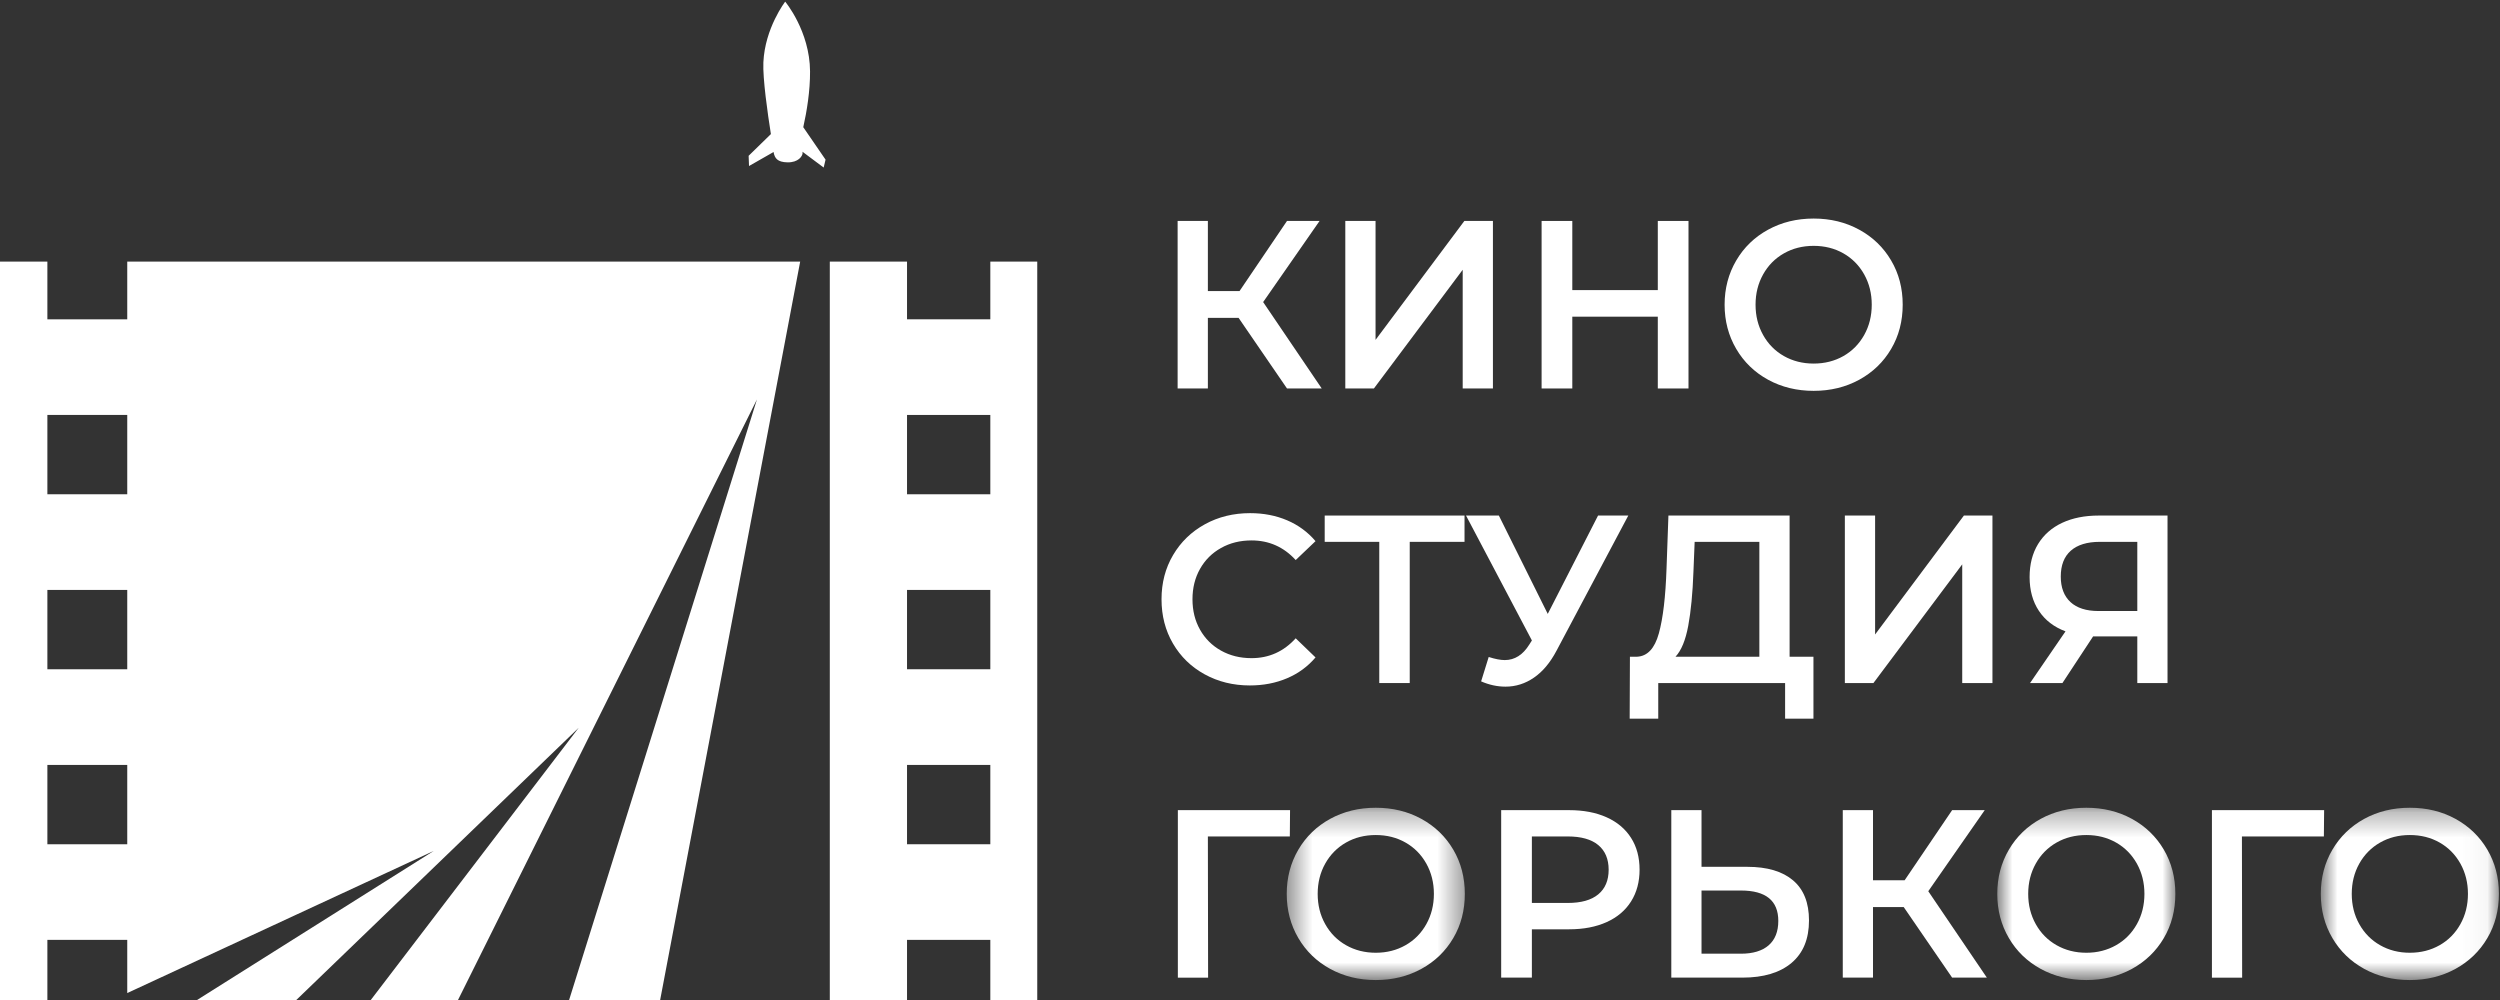 <svg width="100" height="40" viewBox="0 0 100 40" fill="none" xmlns="http://www.w3.org/2000/svg">
<rect x="0" y="0" width="100" height="40" fill="#333333" stroke="none"/>
<path fill-rule="evenodd" clip-rule="evenodd" d="M5.09 10.464V12.772H1.895V10.464H0V40H1.895V37.595H5.09V39.722L17.349 34.037L7.882 40H11.852L23.147 29.112L14.831 40H18.32L30.278 15.977L22.764 40H26.406L32.007 10.464H5.09ZM1.895 19.771H5.09V16.598H1.895V19.771ZM1.895 23.597H3.315H5.09V26.77H1.895V23.597ZM1.895 33.77H5.09V30.597H1.895V33.77Z" fill="white"/>
<path fill-rule="evenodd" clip-rule="evenodd" d="M39.613 10.464V12.772H36.281V10.464H33.192V40H36.281V37.595H39.613V40H41.49V10.464H39.613ZM36.281 19.771H39.613V16.598H36.281V19.771ZM36.281 23.597H37.762H39.613V26.77H36.281V23.597ZM36.281 33.77H39.613V30.597H36.281V33.77Z" fill="white"/>
<path fill-rule="evenodd" clip-rule="evenodd" d="M33.022 6.386L32.131 5.088C32.271 4.458 32.407 3.642 32.402 2.855C32.392 1.241 31.408 0.066 31.408 0.066C31.408 0.066 30.597 1.12 30.535 2.493C30.506 3.14 30.704 4.532 30.836 5.363L29.945 6.232L29.961 6.641L30.943 6.08C30.944 6.088 30.945 6.096 30.948 6.105C30.949 6.109 30.949 6.115 30.95 6.12C30.995 6.32 31.089 6.487 31.499 6.494C31.932 6.502 32.098 6.248 32.104 6.125C32.104 6.114 32.103 6.093 32.099 6.069L32.947 6.702L33.022 6.386Z" fill="white"/>
<path fill-rule="evenodd" clip-rule="evenodd" d="M49.543 12.714H48.315V15.539H47.105V8.838H48.315V11.643H49.581L51.48 8.838H52.783L50.526 12.083L52.869 15.539H51.48L49.543 12.714Z" fill="white"/>
<path fill-rule="evenodd" clip-rule="evenodd" d="M53.812 8.838H55.022V13.595L58.574 8.838H59.717V15.539H58.508V10.791L54.956 15.539H53.812V8.838Z" fill="white"/>
<path fill-rule="evenodd" clip-rule="evenodd" d="M67.54 8.838V15.539H66.312V12.667H62.892V15.539H61.664V8.838H62.892V11.604H66.312V8.838H67.54Z" fill="white"/>
<path fill-rule="evenodd" clip-rule="evenodd" d="M73.737 14.242C74.089 14.041 74.366 13.76 74.568 13.399C74.769 13.039 74.87 12.635 74.87 12.188C74.87 11.741 74.769 11.338 74.568 10.977C74.366 10.617 74.089 10.336 73.737 10.135C73.384 9.934 72.987 9.834 72.546 9.834C72.106 9.834 71.709 9.934 71.356 10.135C71.003 10.336 70.725 10.617 70.524 10.977C70.323 11.338 70.222 11.741 70.222 12.188C70.222 12.635 70.323 13.039 70.524 13.399C70.725 13.76 71.003 14.041 71.356 14.242C71.709 14.442 72.106 14.543 72.546 14.543C72.987 14.543 73.384 14.442 73.737 14.242ZM70.723 15.189C70.181 14.892 69.756 14.48 69.448 13.954C69.139 13.427 68.984 12.839 68.984 12.188C68.984 11.537 69.139 10.949 69.448 10.422C69.756 9.896 70.181 9.484 70.723 9.188C71.265 8.891 71.872 8.742 72.546 8.742C73.22 8.742 73.828 8.891 74.37 9.188C74.912 9.484 75.337 9.894 75.645 10.418C75.954 10.941 76.108 11.531 76.108 12.188C76.108 12.845 75.954 13.436 75.645 13.959C75.337 14.483 74.912 14.892 74.37 15.189C73.828 15.485 73.22 15.634 72.546 15.634C71.872 15.634 71.265 15.485 70.723 15.189Z" fill="white"/>
<path fill-rule="evenodd" clip-rule="evenodd" d="M48.185 26.972C47.646 26.676 47.225 26.266 46.919 25.742C46.613 25.219 46.461 24.628 46.461 23.971C46.461 23.314 46.615 22.724 46.924 22.201C47.233 21.677 47.656 21.268 48.195 20.971C48.733 20.674 49.337 20.526 50.004 20.526C50.545 20.526 51.04 20.622 51.487 20.813C51.934 21.004 52.312 21.282 52.621 21.646L51.828 22.402C51.349 21.878 50.76 21.617 50.06 21.617C49.607 21.617 49.201 21.717 48.842 21.919C48.482 22.119 48.202 22.399 48.001 22.756C47.799 23.113 47.699 23.518 47.699 23.971C47.699 24.425 47.799 24.83 48.001 25.187C48.202 25.544 48.482 25.824 48.842 26.025C49.201 26.226 49.607 26.326 50.06 26.326C50.76 26.326 51.349 26.061 51.828 25.532L52.621 26.297C52.312 26.661 51.933 26.939 51.483 27.13C51.032 27.322 50.536 27.418 49.994 27.418C49.327 27.418 48.724 27.269 48.185 26.972Z" fill="white"/>
<path fill-rule="evenodd" clip-rule="evenodd" d="M58.581 21.674H56.389V27.322H55.171V21.674H52.988V20.622H58.581V21.674Z" fill="white"/>
<path fill-rule="evenodd" clip-rule="evenodd" d="M65.132 20.622L62.26 26.03C62.008 26.508 61.706 26.867 61.357 27.106C61.008 27.346 60.628 27.466 60.219 27.466C59.891 27.466 59.567 27.395 59.245 27.255L59.548 26.279C59.806 26.362 60.02 26.403 60.19 26.403C60.587 26.403 60.915 26.196 61.173 25.781L61.276 25.618L58.641 20.622H59.954L61.91 24.556L63.922 20.622H65.132Z" fill="white"/>
<path fill-rule="evenodd" clip-rule="evenodd" d="M67.53 25.03C67.423 25.607 67.253 26.02 67.02 26.269H70.374V21.675H67.786L67.738 22.861C67.707 23.729 67.637 24.452 67.53 25.03ZM72.538 26.269V28.748H71.404V27.322H66.33V28.748H65.187L65.197 26.269H65.48C65.896 26.25 66.187 25.939 66.354 25.336C66.521 24.733 66.623 23.87 66.661 22.747L66.737 20.622H71.584V26.269H72.538Z" fill="white"/>
<path fill-rule="evenodd" clip-rule="evenodd" d="M73.794 20.622H75.004V25.379L78.556 20.622H79.698V27.322H78.489V22.574L74.937 27.322H73.794V20.622Z" fill="white"/>
<path fill-rule="evenodd" clip-rule="evenodd" d="M82.832 22.028C82.564 22.265 82.431 22.61 82.431 23.062C82.431 23.502 82.56 23.842 82.818 24.082C83.076 24.321 83.451 24.441 83.942 24.441H85.492V21.674H83.989C83.485 21.674 83.1 21.793 82.832 22.028ZM86.701 20.622V27.322H85.492V25.455H83.857H83.725L82.497 27.322H81.202L82.62 25.254C82.159 25.082 81.805 24.81 81.557 24.436C81.308 24.063 81.184 23.611 81.184 23.081C81.184 22.571 81.297 22.131 81.523 21.761C81.75 21.391 82.071 21.108 82.487 20.913C82.903 20.719 83.391 20.622 83.952 20.622H86.701Z" fill="white"/>
<path fill-rule="evenodd" clip-rule="evenodd" d="M51.593 33.458H48.315L48.324 39.106H47.114V32.405H51.602L51.593 33.458Z" fill="white"/>
<mask id="mask0" mask-type="alpha" maskUnits="userSpaceOnUse" x="51" y="32" width="8" height="8">
<path d="M51.469 32.31H58.593V39.201H51.469V32.31Z" fill="white"/>
</mask>
<g mask="url(#mask0)">
<path fill-rule="evenodd" clip-rule="evenodd" d="M56.221 37.808C56.574 37.608 56.851 37.327 57.053 36.966C57.254 36.606 57.356 36.202 57.356 35.755C57.356 35.308 57.254 34.905 57.053 34.544C56.851 34.184 56.574 33.903 56.221 33.702C55.869 33.501 55.472 33.401 55.031 33.401C54.59 33.401 54.193 33.501 53.841 33.702C53.488 33.903 53.211 34.184 53.009 34.544C52.807 34.905 52.707 35.308 52.707 35.755C52.707 36.202 52.807 36.606 53.009 36.966C53.211 37.327 53.488 37.608 53.841 37.808C54.193 38.009 54.59 38.11 55.031 38.11C55.472 38.11 55.869 38.009 56.221 37.808ZM53.208 38.756C52.666 38.459 52.241 38.048 51.932 37.521C51.624 36.995 51.469 36.406 51.469 35.755C51.469 35.104 51.624 34.516 51.932 33.989C52.241 33.463 52.666 33.051 53.208 32.754C53.75 32.458 54.357 32.31 55.031 32.31C55.705 32.31 56.313 32.458 56.854 32.754C57.396 33.051 57.822 33.461 58.13 33.984C58.439 34.508 58.593 35.098 58.593 35.755C58.593 36.412 58.439 37.003 58.13 37.526C57.822 38.049 57.396 38.459 56.854 38.756C56.313 39.052 55.705 39.202 55.031 39.202C54.357 39.202 53.75 39.052 53.208 38.756Z" fill="white"/>
</g>
<path fill-rule="evenodd" clip-rule="evenodd" d="M63.93 35.774C64.207 35.545 64.346 35.216 64.346 34.789C64.346 34.361 64.207 34.032 63.93 33.802C63.653 33.573 63.246 33.458 62.711 33.458H61.275V36.118H62.711C63.246 36.118 63.653 36.004 63.93 35.774ZM64.265 32.692C64.69 32.883 65.016 33.158 65.243 33.516C65.47 33.872 65.583 34.297 65.583 34.789C65.583 35.273 65.47 35.696 65.243 36.057C65.016 36.417 64.69 36.693 64.265 36.885C63.84 37.076 63.341 37.172 62.768 37.172H61.275V39.105H60.047V32.406H62.768C63.341 32.406 63.84 32.501 64.265 32.692Z" fill="white"/>
<path fill-rule="evenodd" clip-rule="evenodd" d="M70.745 37.813C71.002 37.59 71.132 37.264 71.132 36.836C71.132 36.026 70.634 35.621 69.639 35.621H68.061V38.148H69.639C70.118 38.148 70.487 38.036 70.745 37.813ZM71.722 35.214C72.148 35.575 72.36 36.109 72.36 36.818C72.36 37.558 72.127 38.124 71.661 38.517C71.195 38.909 70.54 39.105 69.696 39.105H66.852V32.405H68.061V34.673H69.894C70.688 34.673 71.297 34.854 71.722 35.214Z" fill="white"/>
<path fill-rule="evenodd" clip-rule="evenodd" d="M76.148 36.282H74.92V39.105H73.711V32.406H74.92V35.21H76.186L78.085 32.406H79.389L77.131 35.649L79.474 39.105H78.085L76.148 36.282Z" fill="white"/>
<mask id="mask1" mask-type="alpha" maskUnits="userSpaceOnUse" x="79" y="32" width="9" height="8">
<path d="M79.891 32.31H87.014V39.201H79.891V32.31Z" fill="white"/>
</mask>
<g mask="url(#mask1)">
<path fill-rule="evenodd" clip-rule="evenodd" d="M84.643 37.808C84.996 37.608 85.273 37.327 85.475 36.966C85.676 36.606 85.777 36.202 85.777 35.755C85.777 35.308 85.676 34.905 85.475 34.544C85.273 34.184 84.996 33.903 84.643 33.702C84.29 33.501 83.893 33.401 83.453 33.401C83.012 33.401 82.615 33.501 82.263 33.702C81.91 33.903 81.632 34.184 81.431 34.544C81.229 34.905 81.128 35.308 81.128 35.755C81.128 36.202 81.229 36.606 81.431 36.966C81.632 37.327 81.91 37.608 82.263 37.808C82.615 38.009 83.012 38.11 83.453 38.11C83.893 38.11 84.29 38.009 84.643 37.808ZM81.629 38.756C81.087 38.459 80.662 38.048 80.354 37.521C80.045 36.995 79.891 36.406 79.891 35.755C79.891 35.104 80.045 34.516 80.354 33.989C80.662 33.463 81.087 33.051 81.629 32.754C82.171 32.458 82.778 32.31 83.453 32.31C84.127 32.31 84.734 32.458 85.276 32.754C85.818 33.051 86.243 33.461 86.552 33.984C86.86 34.508 87.014 35.098 87.014 35.755C87.014 36.412 86.86 37.003 86.552 37.526C86.243 38.049 85.818 38.459 85.276 38.756C84.734 39.052 84.127 39.202 83.453 39.202C82.778 39.202 82.171 39.052 81.629 38.756Z" fill="white"/>
</g>
<path fill-rule="evenodd" clip-rule="evenodd" d="M92.955 33.458H89.677L89.686 39.106H88.477V32.405H92.965L92.955 33.458Z" fill="white"/>
<mask id="mask2" mask-type="alpha" maskUnits="userSpaceOnUse" x="92" y="32" width="8" height="8">
<path d="M92.832 32.31H99.956V39.201H92.832V32.31Z" fill="white"/>
</mask>
<g mask="url(#mask2)">
<path fill-rule="evenodd" clip-rule="evenodd" d="M97.585 37.808C97.938 37.608 98.214 37.327 98.416 36.966C98.617 36.606 98.718 36.202 98.718 35.755C98.718 35.308 98.617 34.905 98.416 34.544C98.214 34.184 97.938 33.903 97.585 33.702C97.232 33.501 96.835 33.401 96.394 33.401C95.953 33.401 95.556 33.501 95.204 33.702C94.852 33.903 94.574 34.184 94.372 34.544C94.17 34.905 94.07 35.308 94.07 35.755C94.07 36.202 94.17 36.606 94.372 36.966C94.574 37.327 94.852 37.608 95.204 37.808C95.556 38.009 95.953 38.11 96.394 38.11C96.835 38.11 97.232 38.009 97.585 37.808ZM94.57 38.756C94.029 38.459 93.604 38.048 93.295 37.521C92.986 36.995 92.832 36.406 92.832 35.755C92.832 35.104 92.986 34.516 93.295 33.989C93.604 33.463 94.029 33.051 94.57 32.754C95.112 32.458 95.72 32.31 96.394 32.31C97.068 32.31 97.676 32.458 98.218 32.754C98.759 33.051 99.185 33.461 99.493 33.984C99.802 34.508 99.956 35.098 99.956 35.755C99.956 36.412 99.802 37.003 99.493 37.526C99.185 38.049 98.759 38.459 98.218 38.756C97.676 39.052 97.068 39.202 96.394 39.202C95.72 39.202 95.112 39.052 94.57 38.756Z" fill="white"/>
</g>
</svg>
